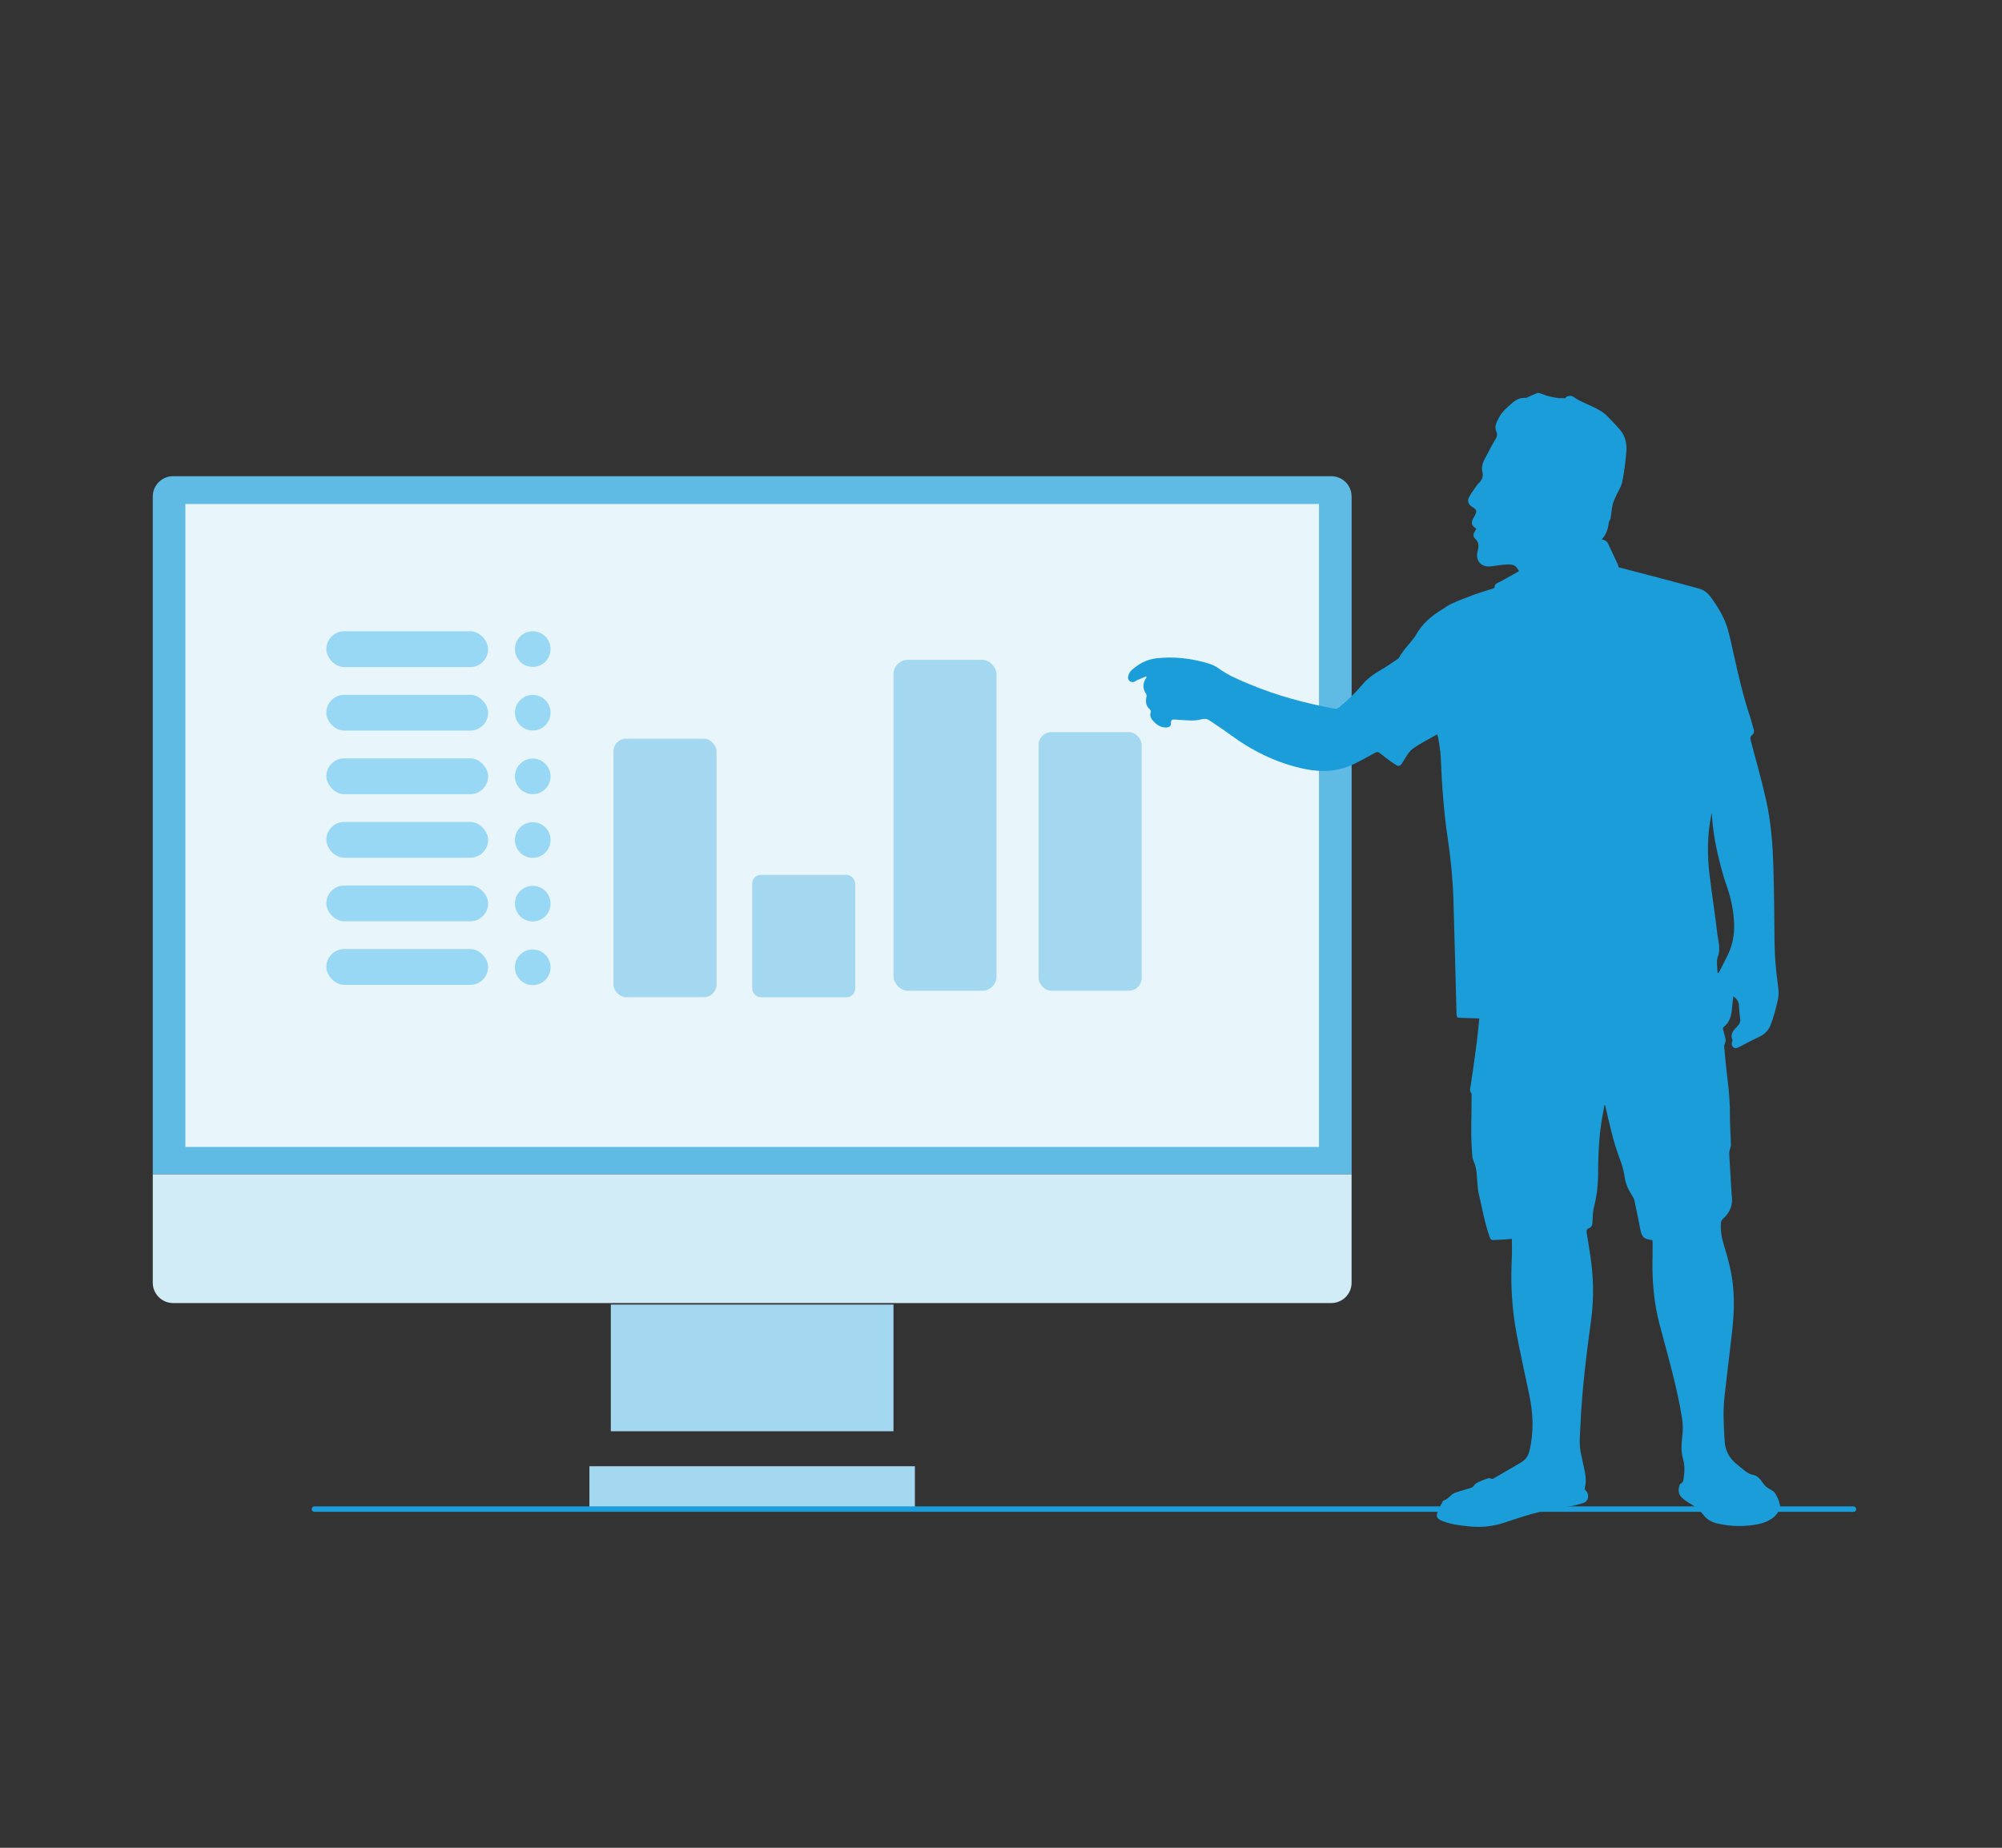 <?xml version="1.0" encoding="UTF-8"?>
<svg id="Layer_2" data-name="Layer 2" xmlns="http://www.w3.org/2000/svg" viewBox="0 0 368.5 340.16">
  <rect x="0" y="0" width="368.5" height="340.16" fill="#333333" stroke="none"/>
  <defs>
    <style>
      .cls-1 {
        fill: none;
        stroke: #1a9dd9;
        stroke-linecap: round;
        stroke-linejoin: round;
      }

      .cls-2 {
        fill: #5fbae4;
      }

      .cls-2, .cls-3, .cls-4, .cls-5, .cls-6, .cls-7 {
        stroke-width: 0px;
      }

      .cls-3 {
        fill: #99d8f4;
      }

      .cls-4 {
        fill: #1a9dd9;
      }

      .cls-5 {
        fill: #d1ebf7;
      }

      .cls-6 {
        fill: #a3d8f0;
      }

      .cls-7 {
        fill: #e8f5fb;
      }
    </style>
  </defs>
  <g>
    <g>
      <path class="cls-2" d="m248.78,91.4c0-2.07-1.68-3.74-3.74-3.74H31.86c-2.07,0-3.74,1.68-3.74,3.74v124.77h220.67v-124.77Z"/>
      <path class="cls-5" d="m248.78,236.14v-19.96H28.12v19.96c0,2.07,1.68,3.74,3.74,3.74h213.18c2.07,0,3.74-1.68,3.74-3.74Z"/>
    </g>
    <rect class="cls-7" x="34.12" y="92.78" width="208.66" height="118.36"/>
    <rect class="cls-6" x="112.43" y="240.16" width="52.03" height="23.32"/>
    <rect class="cls-6" x="108.49" y="269.92" width="59.91" height="7.59"/>
  </g>
  <g>
    <rect class="cls-3" x="60.07" y="116.21" width="29.78" height="6.59" rx="3.29" ry="3.29"/>
    <rect class="cls-3" x="60.07" y="127.91" width="29.78" height="6.59" rx="3.29" ry="3.29"/>
    <rect class="cls-3" x="60.07" y="139.61" width="29.78" height="6.59" rx="3.29" ry="3.29"/>
    <rect class="cls-3" x="60.07" y="151.31" width="29.78" height="6.59" rx="3.29" ry="3.29"/>
    <rect class="cls-3" x="60.07" y="163.01" width="29.78" height="6.59" rx="3.29" ry="3.29"/>
    <rect class="cls-3" x="60.07" y="174.71" width="29.78" height="6.59" rx="3.29" ry="3.29"/>
    <circle class="cls-3" cx="98.06" cy="119.49" r="3.28"/>
    <circle class="cls-3" cx="98.06" cy="131.2" r="3.28"/>
    <circle class="cls-3" cx="98.06" cy="142.92" r="3.28"/>
    <circle class="cls-3" cx="98.06" cy="154.64" r="3.28"/>
    <circle class="cls-3" cx="98.06" cy="166.35" r="3.28"/>
    <circle class="cls-3" cx="98.06" cy="178.07" r="3.28"/>
  </g>
  <rect class="cls-6" x="112.92" y="135.98" width="18.97" height="47.6" rx="2.34" ry="2.34"/>
  <rect class="cls-6" x="138.45" y="161.05" width="18.97" height="22.54" rx="1.61" ry="1.61"/>
  <rect class="cls-6" x="164.46" y="121.47" width="18.97" height="60.92" rx="2.65" ry="2.65"/>
  <rect class="cls-6" x="191.17" y="134.78" width="18.97" height="47.6" rx="2.34" ry="2.34"/>
  <line class="cls-1" x1="57.88" y1="277.81" x2="341.16" y2="277.81"/>
  <g id="aCIN9C.tif">
    <path class="cls-4" d="m287.92,73.47c.18-.16.34-.4.55-.48.44-.16.81-.19,1.29.16.78.57,1.72.94,2.62,1.36,1.26.58,2.53,1.13,3.52,2.15.81.84,1.63,1.67,2.37,2.56.98,1.17,1.2,2.62,1.08,4.07-.16,1.83-.39,3.66-.76,5.46-.18.87-.73,1.67-1.11,2.51-.23.53-.52,1.05-.64,1.61-.19.84-.24,1.72-.39,2.57-.05.26-.29.49-.32.75-.14,1.14-.45,2.2-1.32,3.14.72.04,1.05.44,1.28.94.58,1.23,1.16,2.47,1.73,3.71.06.12.05.27.08.44.2.06.42.12.64.17,2.45.64,4.89,1.27,7.34,1.92,2.31.61,4.62,1.22,6.93,1.87,1.15.32,1.85,1.16,2.52,2.14,1.12,1.64,2.12,3.33,2.67,5.23.45,1.54.77,3.13,1.12,4.7.86,3.88,1.75,7.75,3.02,11.52.25.76.42,1.54.66,2.3.12.4.07.74-.26,1-.39.31-.4.65-.27,1.12.95,3.56,1.95,7.11,2.77,10.71.93,4.11,1.26,8.31,1.38,12.52.14,4.61.17,9.22.21,13.83.03,2.7.27,5.38.65,8.05.11.8.16,1.65-.01,2.43-.36,1.64-.78,3.28-1.39,4.84-.35.88-1.07,1.63-2.02,2.08-1.27.59-2.5,1.24-3.74,1.89-.37.19-.73.33-1.08.04-.35-.29-.32-.68-.21-1.08.02-.08.09-.19.06-.25-.53-1.2.33-1.91.99-2.63.34-.37.48-.71.44-1.17-.09-.86-.21-1.73-.24-2.59-.03-.72-.41-1.17-1.02-1.64-.09.78-.21,1.48-.26,2.19-.09,1.35-.4,2.59-1.56,3.47-.08.06-.12.26-.09.37.15.64.35,1.26.48,1.9.04.22-.06.48-.12.71-.04.2-.17.4-.15.58.19,2.01.36,4.02.62,6.03.3,2.34.46,4.69.45,7.06,0,1.66.13,3.33.18,5,0,.3-.14.6-.2.9-.05.25-.13.52-.12.77.14,2.46.29,4.92.44,7.38,0,.04,0,.07,0,.11.34,1.85-.27,3.33-1.66,4.56-.18.16-.3.48-.31.73-.09,1.38.14,2.71.55,4.03.8,2.56,1.48,5.14,1.71,7.83.24,2.72.11,5.42-.2,8.12-.45,3.89-.91,7.78-1.37,11.68-.34,2.85-.18,5.7.01,8.55.11,1.62.81,2.96,2.04,4.01.58.5,1.18.97,1.78,1.44.41.32.83.56,1.4.67.81.15,1.34.79,1.8,1.47.21.32.49.62.8.86.35.27.78.43,1.13.69.49.35,1.3,2.19,1.22,2.78-.12.86-.58,1.54-1.27,2.08-.85.66-1.83,1.03-2.86,1.22-2.49.46-4.98.42-7.44-.16-1.05-.25-1.93-.77-2.59-1.65-.69-.92-1.61-1.58-2.61-2.15-.47-.27-.92-.6-1.31-.98-.62-.6-.67-1.37-.43-2.17.04-.13.1-.31.21-.36.58-.27.55-.81.62-1.31.16-1.1.14-2.2-.16-3.27-.4-1.42-.29-2.83-.13-4.27.11-.99.13-2.03-.02-3.01-.93-5.86-2.59-11.55-4.12-17.27-1.13-4.21-1.46-8.48-1.34-12.81.03-.95,0-1.91,0-2.82-.09-.06-.11-.09-.15-.1-1.49-.22-1.81-.52-2.11-2-.35-1.76-.69-3.51-1.07-5.26-.07-.33-.26-.66-.45-.95-.71-1.1-1.22-2.24-1.39-3.57-.15-1.13-.52-2.24-.92-3.32-1.17-3.12-1.86-6.36-2.61-9.59-.02-.07-.04-.13-.14-.21-.05.3-.1.6-.16.89-.8,3.84-1.01,7.73-1.02,11.64,0,2.13-.23,4.24-.77,6.32-.23.9-.23,1.86-.27,2.8-.02.52-.17.9-.67,1.08-.38.14-.47.37-.4.78.31,1.91.64,3.81.87,5.73.42,3.43.42,6.86-.04,10.29-.86,6.4-1.68,12.8-1.96,19.26-.08,1.84-.32,3.68.1,5.51.22.95.42,1.9.62,2.86.24,1.13.38,2.27.05,3.42-.03.12.07.33.18.42.75.65.56,2.05-.48,2.32-.68.18-1.36.41-2.05.54-1.92.36-3.87.56-5.76,1.03-2.2.55-4.36,1.25-6.51,1.98-2.19.75-4.41.99-6.71.74-1.64-.18-3.28-.36-4.83-.97-.79-.31-1.21-.73-1.03-1.34.25-.82.71-1.58,1.09-2.36.01-.03.05-.06.08-.07.93-.23,1.37-1.21,2.26-1.49.86-.27,1.73-.54,2.59-.79.34-.1.62-.2.84-.55.18-.29.56-.49.88-.64.51-.24,1.05-.42,1.59-.61.13-.05.32-.11.41-.05.44.29.76,0,1.1-.2,1.53-.89,3.06-1.78,4.6-2.67.84-.49,1.35-1.2,1.58-2.16.84-3.47.68-6.92-.05-10.39-.79-3.71-1.6-7.42-2.31-11.14-.89-4.65-1.13-9.36-.88-14.09.06-1.11,0-2.22,0-3.41-.28.03-.62.07-.97.09-.81.05-1.63.08-2.44.13-.37.02-.52-.16-.64-.49-.97-2.66-1.42-5.45-2.07-8.19-.15-.63-.17-1.3-.23-1.95-.11-1.32-.1-2.64-.69-3.89-.23-.48-.25-1.07-.29-1.61-.27-3.47-.06-6.95-.08-10.42,0-.14.05-.33-.02-.42-.45-.56-.18-1.13-.1-1.73.37-2.53.73-5.05,1.06-7.59.19-1.48.32-2.96.48-4.5-1.1-.04-2.16-.08-3.22-.11-.93-.03-.95-.04-.98-.96-.19-6.91-.35-13.83-.56-20.74-.12-3.83-.49-7.64-1.06-11.44-.75-4.95-1.07-9.94-1.28-14.94-.05-1.18-.3-2.35-.47-3.52-.02-.15-.1-.3-.2-.58-1.54.89-3.11,1.64-4.5,2.66-.75.55-1.22,1.5-1.74,2.32-.6.95-.75,1.04-1.7.4-.87-.58-1.7-1.22-2.51-1.88-.35-.29-.6-.33-1.01-.1-1.21.7-2.45,1.36-3.7,1.98-2.97,1.47-6.08,1.64-9.29.96-5.09-1.07-9.62-3.32-13.78-6.41-1.17-.87-2.4-1.64-3.6-2.47-.47-.33-.93-.4-1.5-.25-1.4.38-2.82.18-4.23.1-.25-.02-.5-.04-.74-.05-.46-.03-.73.07-.68.64.05.54-.33.83-.94.82-.87,0-1.56-.39-2.15-1-.52-.53-.91-1.08-.62-1.89.04-.12-.06-.35-.18-.45-.73-.62-.82-1.4-.62-2.28.04-.17.03-.4-.05-.53-.73-1.06-.64-2.09.07-3.11l-.07-.15c-.57.24-1.13.47-1.69.71-.14.06-.26.19-.4.25-.66.3-1.38-.17-1.24-.89.08-.41.28-.88.58-1.15,1.3-1.19,2.78-2.02,4.6-2.24,3.22-.38,6.37,0,9.46.9.72.21,1.45.53,2.05.97,1.69,1.25,3.6,2.03,5.52,2.84,5.07,2.14,10.36,3.54,15.75,4.56.34.06.58,0,.86-.23,1.59-1.29,3.04-2.71,4.36-4.28.91-1.08,2.06-1.88,3.28-2.59,1.12-.65,2.18-1.38,3.25-2.11.21-.14.29-.47.45-.7.26-.37.52-.74.8-1.1.71-.9,1.55-1.73,2.11-2.71,1.11-1.96,2.74-3.32,4.6-4.47.62-.38,1.2-.83,1.86-1.13,1.31-.59,2.64-1.12,3.98-1.61,1.23-.45,2.49-.81,3.74-1.21.09-.03.21-.13.21-.2-.02-.72.57-.79,1.03-1.04,1.17-.63,2.31-1.29,3.46-1.94-.64-1.13-.95-1.31-2.63-1.2-.85.05-1.69.23-2.53.32-1.84.19-2.93-1.05-2.45-2.84.23-.85.27-1.59-.45-2.24-.39-.35-.4-.81-.13-1.26.11-.19.23-.39.35-.58-.94-.62-1.05-1.06-.52-2.04.05-.09.1-.19.16-.28.53-.97.48-1.16-.46-1.74-.64-.4-.91-1.04-.55-1.73.38-.73.9-1.39,1.36-2.08.12-.17.26-.34.41-.49.63-.61.92-1.27.69-2.19-.19-.78.05-1.56.42-2.26.66-1.27,1.32-2.55,2.06-3.78.27-.44.29-.88.12-1.25-.43-.91-.02-1.66.34-2.4.6-1.26,1.65-2.14,2.68-3.02.65-.56,1.4-.9,2.29-.83.1,0,.21-.01.3-.06.63-.28,1.23-.6,1.88-.83.22-.08.53.04.79.12.45.14.87.35,1.32.46.6.15,1.22.24,1.83.35.1.02.2-.01.3-.01.26,0,.51,0,.77,0,.02.06.04.12.06.18Zm27.16,76.23c-.02.08-.05.15-.07.23-.75,3.63-.79,7.29-.36,10.95.44,3.71,1.04,7.41,1.46,11.12.15,1.34.65,2.66.09,4.11-.33.87-.06,1.97-.06,2.97.07,0,.14.02.21.03.54-1.05,1.08-2.1,1.61-3.16.93-1.86,1.31-3.86,1.23-5.92-.09-2.22-.51-4.4-1.22-6.51-.33-.99-.68-1.98-.95-2.99-.98-3.54-1.76-7.12-1.93-10.83Z"/>
  </g>
</svg>